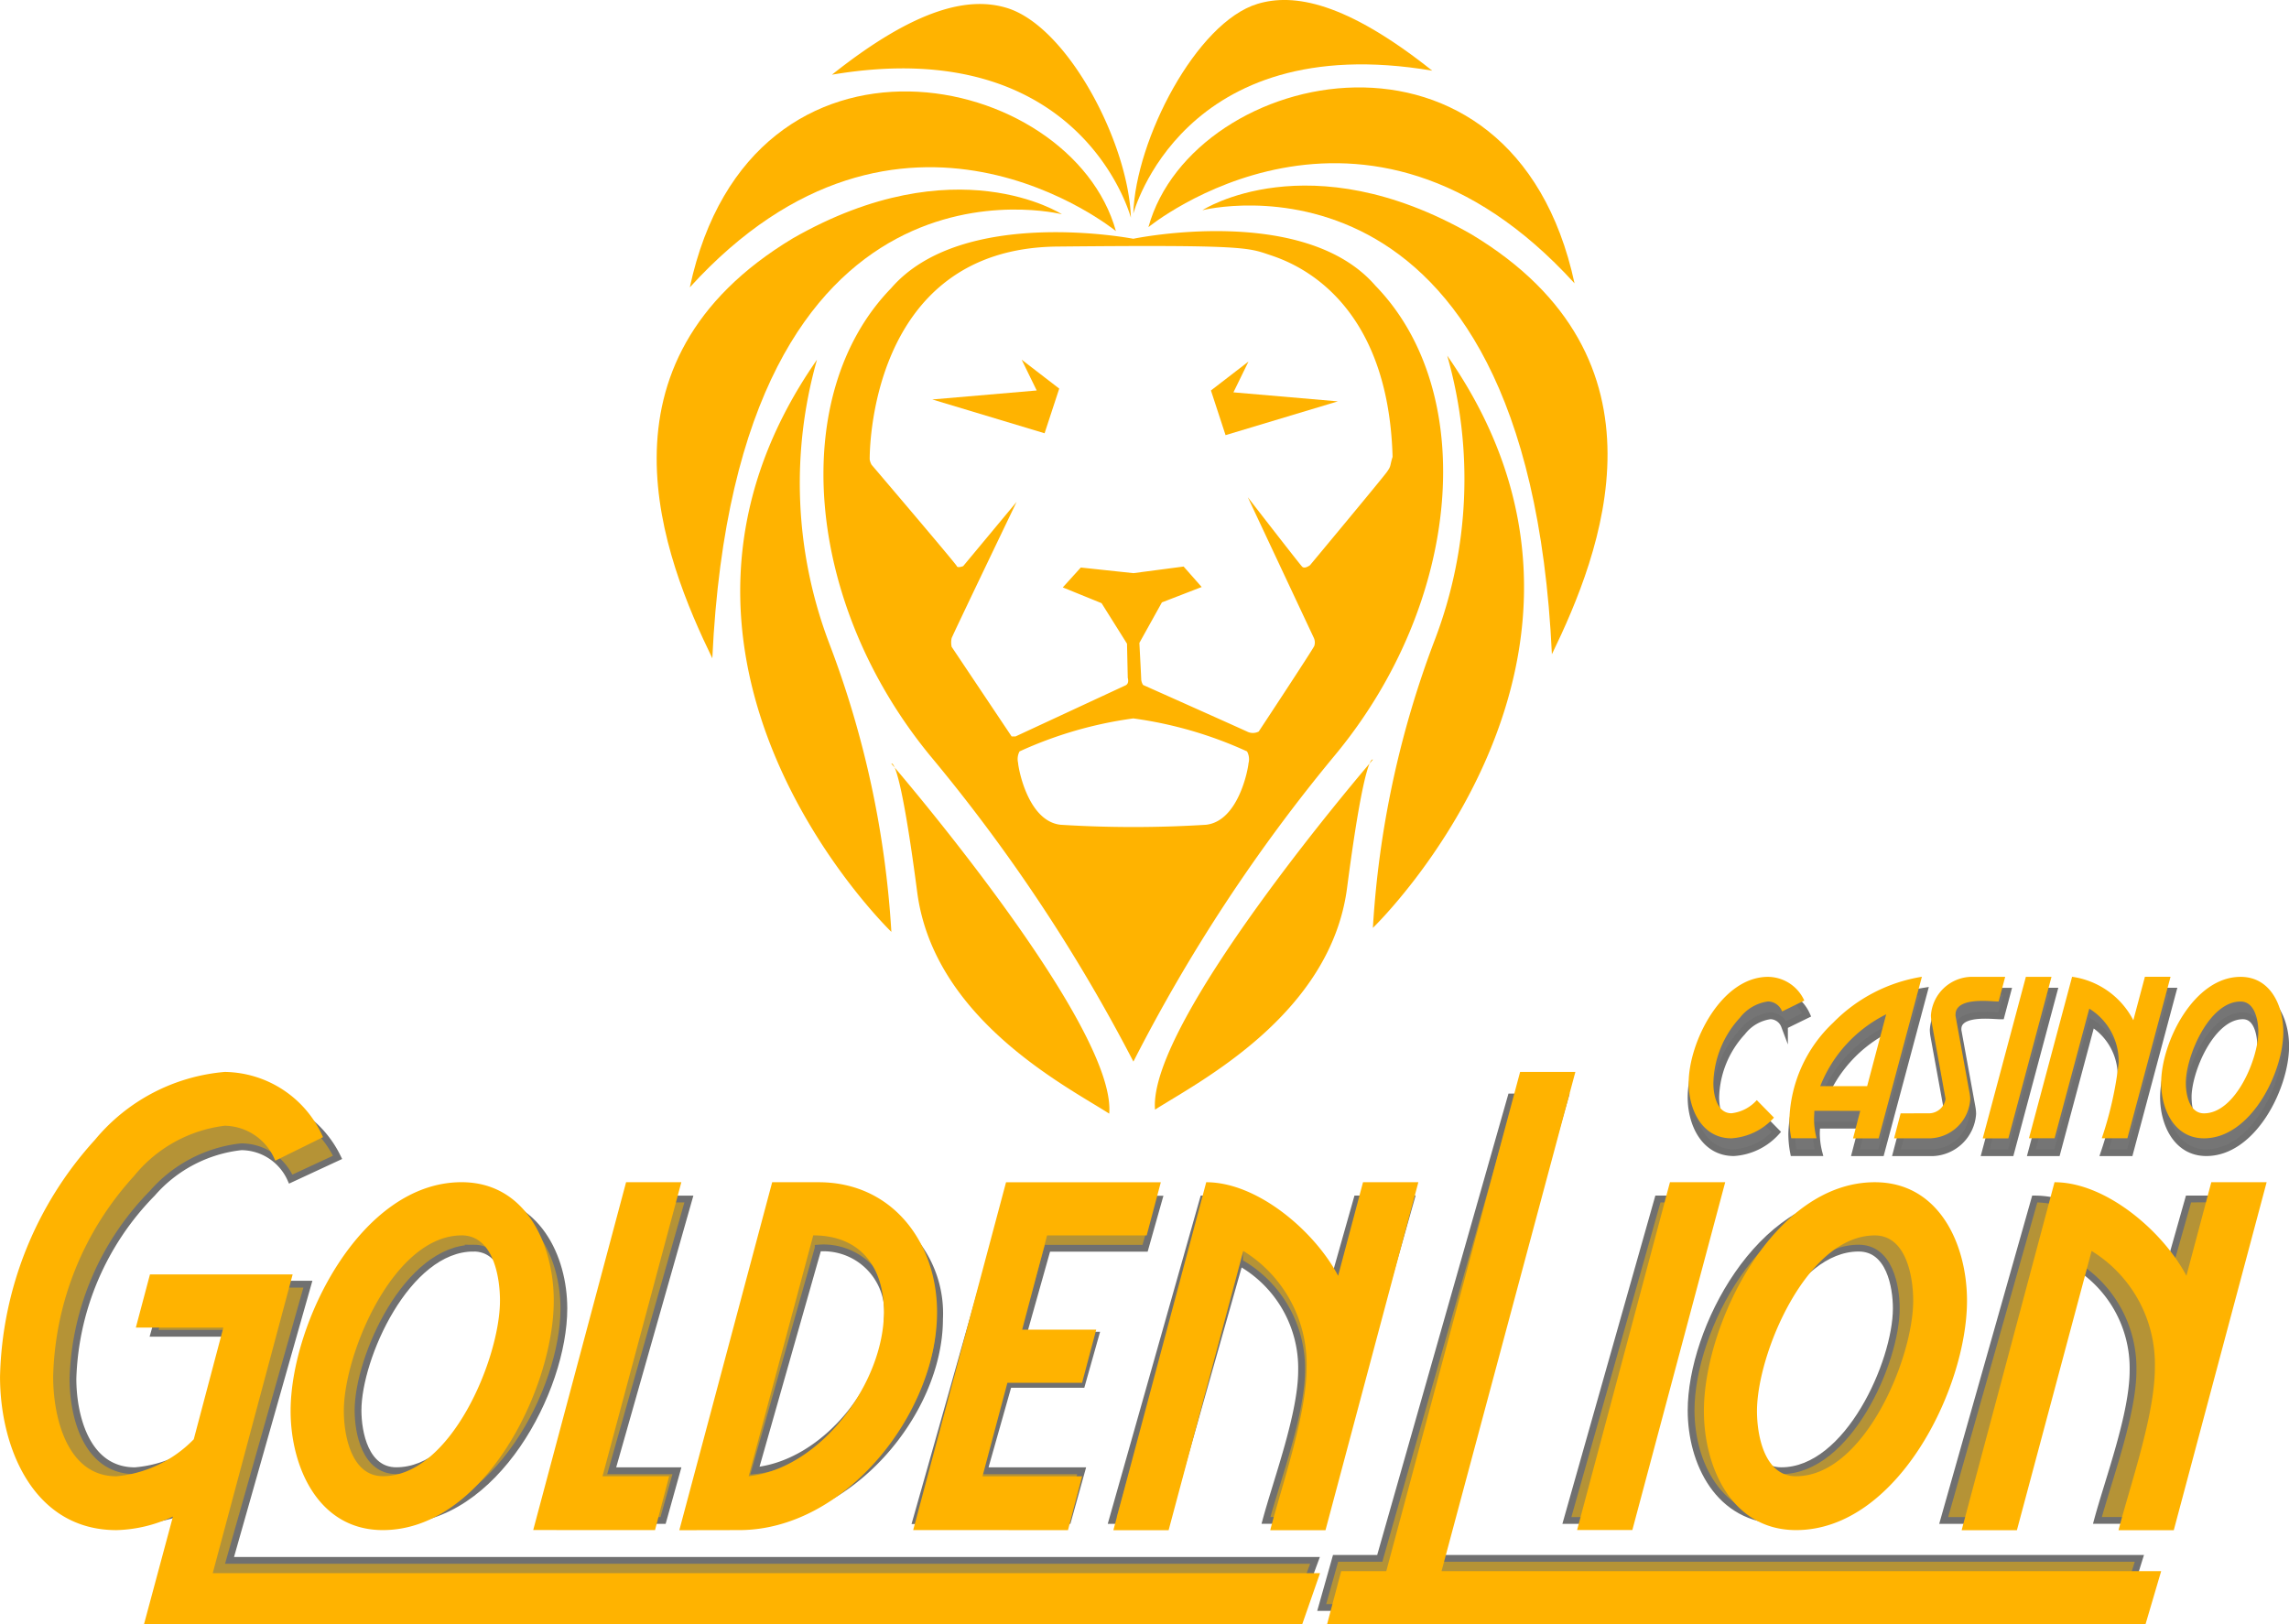 <svg xmlns="http://www.w3.org/2000/svg" xmlns:xlink="http://www.w3.org/1999/xlink" viewBox="0 0 84.225 59.777"><defs><linearGradient id="a" x1="-21.572" y1="46.145" x2="-21.572" y2="46.109" gradientUnits="objectBoundingBox"><stop offset=".024" stop-color="#f2e4ab"/><stop offset=".352" stop-color="#986930"/><stop offset="1" stop-color="#b59336"/></linearGradient><linearGradient id="b" x1="-105.287" y1="73.536" x2="-105.287" y2="73.479" xlink:href="#a"/><linearGradient id="c" x1="-181.81" y1="73.541" x2="-181.81" y2="73.483" xlink:href="#a"/><linearGradient id="d" x1="-108.84" y1="73.536" x2="-108.84" y2="73.479" xlink:href="#a"/><linearGradient id="e" x1="-114.073" y1="73.541" x2="-114.073" y2="73.483" xlink:href="#a"/><linearGradient id="f" x1="-94.195" y1="73.536" x2="-94.195" y2="73.479" xlink:href="#a"/><linearGradient id="g" x1="-35.564" y1="46.14" x2="-35.564" y2="46.104" xlink:href="#a"/><linearGradient id="h" x1="-188.91" y1="73.541" x2="-188.91" y2="73.483" xlink:href="#a"/><linearGradient id="i" x1="-110.713" y1="73.536" x2="-110.713" y2="73.479" xlink:href="#a"/><linearGradient id="j" x1="-96.998" y1="73.536" x2="-96.998" y2="73.479" xlink:href="#a"/><linearGradient id="k" x1="-368.172" y1="1350.781" x2="-367.889" y2="1350.781" gradientUnits="objectBoundingBox"><stop offset=".024" stop-color="#f2e4ab"/><stop offset=".352" stop-color="#986930"/><stop offset=".541" stop-color="#f2e4ab"/><stop offset="1" stop-color="#f8ca49"/></linearGradient><linearGradient id="l" x1="-371.9" y1="1351.792" x2="-371.617" y2="1351.792" xlink:href="#k"/><style>.a{fill:#757575;stroke:#707070;stroke-miterlimit:10;stroke-width:.25px}.b{fill:#ffb300}</style></defs><path class="a" d="M63.799 42.419c-1.1 0-1.575-1.084-1.575-2.033 0-1.494 1.2-3.909 2.92-3.909a1.478 1.478 0 011.334.873l-.817.4a.568.568 0 00-.518-.368 1.578 1.578 0 00-1.034.6 3.678 3.678 0 00-.977 2.4c0 .425.127 1.116.667 1.116a1.475 1.475 0 00.932-.483l.632.644a2.305 2.305 0 01-1.564.76zM66.847 41.408c0 .1-.011.207-.011.31a2.881 2.881 0 00.092.7h-.932a3.58 3.58 0 01-.068-.7 5.117 5.117 0 011.61-3.552 5.872 5.872 0 013.264-1.69l-1.589 5.944h-.942l.264-1.012zm1.943-.908l.7-2.642a5.005 5.005 0 00-2.426 2.642zM71.1 41.5a.623.623 0 00.575-.529l-.518-2.84a1.549 1.549 0 01-.023-.23 1.524 1.524 0 011.484-1.423h1.254l-.241.908c-.115 0-.345-.022-.586-.022-.46 0-1 .08-1 .505v.047l.518 2.839a1.55 1.55 0 01.024.23 1.534 1.534 0 01-1.484 1.437h-1.322l.241-.919zM73.986 42.42h-.942l1.587-5.944h.943zM76.964 37.649l-1.276 4.771h-.943l1.587-5.944a3.006 3.006 0 012.254 1.6l.426-1.6h.942l-1.587 5.944h-.943a13.394 13.394 0 00.621-2.771 2.27 2.27 0 00-1.081-2zM84.103 38.499c0 1.506-1.2 3.92-2.92 3.92-1.1 0-1.575-1.084-1.575-2.033 0-1.494 1.2-3.909 2.921-3.909 1.102-.001 1.574 1.064 1.574 2.022zm-3.587 1.885c0 .415.127 1.116.667 1.116 1.161 0 2-2.012 2-3 0-.4-.115-1.116-.655-1.116-1.161 0-2.013 2.024-2.013 3z"/><path class="b" d="M63.71 41.892c-1.1 0-1.575-1.084-1.575-2.033 0-1.495 1.2-3.909 2.921-3.909a1.479 1.479 0 011.334.873l-.816.4a.568.568 0 00-.518-.368 1.577 1.577 0 00-1.035.6 3.682 3.682 0 00-.977 2.4c0 .426.127 1.115.667 1.115a1.473 1.473 0 00.931-.483l.632.644a2.31 2.31 0 01-1.564.761zM66.76 40.879c0 .1-.011.207-.011.31a2.887 2.887 0 00.092.7h-.931a3.581 3.581 0 01-.068-.7 5.116 5.116 0 011.61-3.552 5.875 5.875 0 013.265-1.69l-1.591 5.947h-.942l.264-1.012zm1.943-.908l.7-2.642a5.006 5.006 0 00-2.426 2.642zM71.013 40.971a.623.623 0 00.575-.529l-.516-2.84a1.458 1.458 0 01-.023-.23 1.525 1.525 0 011.483-1.423h1.25l-.241.908c-.115 0-.345-.023-.586-.023-.46 0-1 .08-1 .505v.047l.517 2.84a1.479 1.479 0 01.024.23 1.534 1.534 0 01-1.483 1.437h-1.319l.241-.919zM73.899 41.894h-.943l1.587-5.944h.943zM76.876 37.12L75.6 41.891h-.943l1.587-5.944a3.007 3.007 0 012.253 1.6l.426-1.6h.943l-1.587 5.944h-.943a13.4 13.4 0 00.621-2.771 2.271 2.271 0 00-1.081-2zM84.016 37.972c0 1.506-1.2 3.92-2.92 3.92-1.1 0-1.575-1.084-1.575-2.033 0-1.495 1.2-3.909 2.92-3.909 1.104-.003 1.575 1.066 1.575 2.022zm-3.587 1.886c0 .414.127 1.115.667 1.115 1.161 0 2-2.012 2-3 0-.4-.115-1.115-.655-1.115-1.161 0-2.012 2.022-2.012 3z"/><path d="M1632.137 335.972h-5.149l-.51 1.808h3.156l-1.068 3.8a4.572 4.572 0 01-2.792 1.258c-1.8 0-2.282-2.036-2.282-3.388a10.165 10.165 0 012.916-6.819 5.07 5.07 0 013.277-1.716 2 2 0 011.82 1.19l1.724-.8a3.939 3.939 0 00-3.544-2.22A6.963 6.963 0 001625 331.4a12 12 0 00-3.422 8.055c0 2.426 1.214 5.217 4.2 5.217a5.278 5.278 0 002.039-.457l-1.043 3.659h41.778l.642-1.737h-39.94z" transform="translate(-1620.808 -288.712)" fill="url(#a)" stroke="#707070" stroke-miterlimit="10" stroke-width=".25"/><path d="M1640.38 346.454c3.641 0 6.166-4.806 6.166-7.8 0-1.9-1-4.028-3.325-4.028-3.641 0-6.166 4.806-6.166 7.781 0 1.893.995 4.047 3.325 4.047zm2.84-10.024c1.141 0 1.384 1.419 1.384 2.22 0 1.965-1.772 5.972-4.224 5.972-1.141 0-1.408-1.4-1.408-2.219 0-1.944 1.797-5.972 4.249-5.972z" transform="translate(-1625.798 -290.498)" fill="url(#b)" stroke="#707070" stroke-miterlimit="10" stroke-width=".25"/><path d="M1654.561 346.454l.51-1.829h-2.4l2.84-10h-1.991l-3.35 11.831z" transform="translate(-1630.163 -290.499)" fill="url(#c)" stroke="#707070" stroke-miterlimit="10" stroke-width=".25"/><path d="M1660.174 346.454c3.836 0 7.136-3.982 7.136-7.414a4.205 4.205 0 00-3.988-4.412c-.095 0-.19-.007-.285 0h-1.675l-3.35 11.831zm2.67-10.024a2.368 2.368 0 012.549 2.609c0 2.38-2.258 5.309-4.878 5.583z" transform="translate(-1632.739 -290.498)" fill="url(#d)" stroke="#707070" stroke-miterlimit="10" stroke-width=".25"/><path d="M1676.135 346.454l.509-1.829h-3.591l.9-3.18h2.694l.51-1.808h-2.67l.9-3.2h3.591l.51-1.808h-5.588l-3.35 11.831z" transform="translate(-1636.844 -290.499)" fill="url(#e)" stroke="#707070" stroke-miterlimit="10" stroke-width=".25"/><path d="M1690.306 334.623l-.9 3.181c-.825-1.491-2.888-3.181-4.758-3.181l-3.35 11.831h1.991l2.694-9.5a4.464 4.464 0 012.282 3.982c0 1.6-.9 4-1.31 5.515h1.991l3.35-11.831z" transform="translate(-1640.373 -290.498)" fill="url(#f)" stroke="#707070" stroke-miterlimit="10" stroke-width=".25"/><path d="M1701.974 329.084h-1.991l-4.83 16.979h-1.626l-.51 1.808h29.521l.565-1.808h-25.961z" transform="translate(-1644.384 -288.712)" fill="url(#g)" stroke="#707070" stroke-miterlimit="10" stroke-width=".25"/><path d="M1709.478 334.623l-3.35 11.831h1.991l3.35-11.831z" transform="translate(-1648.474 -290.498)" fill="url(#h)" stroke="#707070" stroke-miterlimit="10" stroke-width=".25"/><path d="M1719.245 334.623c-3.641 0-6.166 4.806-6.166 7.781 0 1.9 1 4.05 3.326 4.05 3.641 0 6.166-4.806 6.166-7.8-.001-1.903-.996-4.031-3.326-4.031zm-2.84 10c-1.141 0-1.408-1.4-1.408-2.219 0-1.945 1.8-5.973 4.248-5.973 1.141 0 1.384 1.419 1.384 2.22-.001 1.968-1.775 5.972-4.229 5.972z" transform="translate(-1650.854 -290.498)" fill="url(#i)" stroke="#707070" stroke-miterlimit="10" stroke-width=".25"/><path d="M1735.805 334.623l-.9 3.181c-.825-1.491-2.888-3.181-4.758-3.181l-3.351 11.831h1.991l2.694-9.5a4.465 4.465 0 012.282 3.982c0 1.6-.9 4-1.31 5.515h1.991l3.35-11.831z" transform="translate(-1655.277 -290.498)" fill="url(#j)" stroke="#707070" stroke-miterlimit="10" stroke-width=".25"/><path class="b" d="M10.768 46.901h-5.25l-.52 1.957h3.22l-1.089 4.111a4.551 4.551 0 01-2.846 1.361c-1.829 0-2.327-2.2-2.327-3.664a11.339 11.339 0 012.971-7.38 5.084 5.084 0 013.343-1.857 2.037 2.037 0 011.858 1.287l1.758-.867a4.006 4.006 0 00-3.615-2.4 6.963 6.963 0 00-4.779 2.5 13.394 13.394 0 00-3.491 8.716c0 2.624 1.238 5.646 4.283 5.646a5.13 5.13 0 002.08-.5l-1.065 3.962h42.618l.655-1.879H7.828z"/><path class="b" d="M14.086 56.31c3.714 0 6.29-5.2 6.29-8.444 0-2.056-1.016-4.359-3.393-4.359-3.714 0-6.29 5.2-6.29 8.419.001 2.057 1.016 4.384 3.393 4.384zm2.9-10.846c1.164 0 1.411 1.536 1.411 2.4 0 2.129-1.808 6.462-4.309 6.462-1.164 0-1.436-1.51-1.436-2.4-.003-2.103 1.831-6.461 4.334-6.461zM24.102 56.31l.52-1.981H22.17l2.9-10.821h-2.033l-3.417 12.8zM27.2 56.31c3.912 0 7.28-4.309 7.28-8.023 0-2.575-1.659-4.779-4.358-4.779h-1.709l-3.417 12.806zm2.724-10.846c1.733 0 2.6 1.164 2.6 2.823 0 2.575-2.3 5.744-4.977 6.042zM39.297 56.311l.52-1.981h-3.665l.916-3.441h2.748l.52-1.956h-2.724l.916-3.467h3.665l.52-1.956h-5.695l-3.417 12.8zM50.153 43.508l-.916 3.443c-.842-1.61-2.946-3.443-4.853-3.443l-3.417 12.806H43l2.748-10.277a4.893 4.893 0 012.328 4.309c0 1.733-.916 4.336-1.337 5.968h2.033l3.417-12.806zM57.967 39.448h-2.033l-4.925 18.373H49.35l-.52 1.956h30.115l.576-1.956H53.042z"/><path class="b" d="M61.447 43.508l-3.417 12.8h2.033l3.417-12.8zM68.985 43.508c-3.714 0-6.289 5.2-6.289 8.419 0 2.056 1.016 4.383 3.392 4.383 3.714 0 6.289-5.2 6.289-8.444 0-2.055-1.014-4.358-3.392-4.358zm-2.9 10.821c-1.164 0-1.436-1.51-1.436-2.4 0-2.1 1.829-6.463 4.336-6.463 1.164 0 1.412 1.536 1.412 2.4 0 2.129-1.811 6.462-4.312 6.462zM81.366 43.508l-.916 3.443c-.842-1.61-2.946-3.443-4.853-3.443L72.18 56.314h2.033l2.749-10.277a4.895 4.895 0 012.327 4.309c0 1.733-.916 4.336-1.337 5.968h2.033l3.417-12.806zM32.799 28.105s8.291 9.617 8.015 12.879c-1.547-.995-6.455-3.473-7.066-8.158-.664-5.086-.949-4.721-.949-4.721zM30.062 13.237a16.607 16.607 0 00.442 10.419 35.709 35.709 0 012.294 10.638S22.38 24.263 30.062 13.237z"/><path class="b" d="M39.073 7.885S27.116 4.845 26.21 24.227c-1.787-3.685-4.661-10.87 2.966-15.458 5.991-3.426 9.897-.884 9.897-.884z"/><path class="b" d="M41.061 8.506s-7.9-6.48-15.679 2.069C27.648.037 39.421 2.579 41.061 8.506z"/><path class="b" d="M41.612 8.014s-1.78-6.826-11-5.265C33.79.22 35.712-.11 37.037.289c2.258.678 4.495 5.003 4.575 7.725zM50.515 27.958s-8.291 9.617-8.015 12.879c1.548-.995 6.454-3.472 7.066-8.159.664-5.085.949-4.72.949-4.72zM53.252 13.09a16.6 16.6 0 01-.443 10.419 35.734 35.734 0 00-2.293 10.638s10.419-10.03 2.736-21.057z"/><path class="b" d="M44.242 7.736s11.957-3.04 12.861 16.342c1.787-3.685 4.661-10.871-2.967-15.458-5.988-3.424-9.894-.884-9.894-.884z"/><path class="b" d="M42.257 8.359s7.9-6.48 15.679 2.069C55.666-.111 43.893 2.431 42.257 8.359z"/><path class="b" d="M41.7 7.866s1.783-6.826 11-5.265C49.522.072 47.6-.258 46.275.141 44.02.819 41.783 5.145 41.7 7.866z"/><path d="M1676.23 292.011l-2.121-.639 2.079-.18.319-.028z" transform="translate(-1638.013 -276.485)" fill="url(#k)"/><path class="b" d="M37.593 13.237l1.382 1.064-.539 1.644-4.132-1.244 3.842-.331z"/><path d="M1687.584 292.114l-.277-.846.319.027 2.079.18z" transform="translate(-1642.269 -276.519)" fill="url(#l)"/><path class="b" d="M45.938 13.306l-.553 1.133 3.842.332-4.132 1.243-.538-1.644z"/><path class="b" d="M50.61 10.515c-2.626-3.04-8.91-1.728-8.91-1.728s-6.284-1.22-8.91 1.819c-3.814 3.924-3.2 11.64 1.514 17.3a62.367 62.367 0 017.4 11.163 61.163 61.163 0 017.4-11.257c4.704-5.659 5.32-13.373 1.506-17.297zm-4.668 17.553c-.019.258-.378 2.155-1.567 2.285a42.958 42.958 0 01-5.349 0c-1.188-.129-1.548-2.027-1.566-2.285a.6.6 0 01.055-.415 14.835 14.835 0 014.17-1.212h.03a14.824 14.824 0 014.17 1.212.591.591 0 01.06.415zm2.262-7.269s-.193.152-.29.056-2-2.556-2-2.556l2.432 5.182a.411.411 0 01.014.29c-.055.135-2.045 3.151-2.045 3.151a.468.468 0 01-.4.014c-.207-.1-3.855-1.728-3.855-1.728a.473.473 0 01-.068-.193c0-.083-.068-1.355-.068-1.355l.829-1.491 1.464-.566-.665-.753-1.849.243-1.934-.207-.663.732 1.427.58.936 1.491.028 1.258s.068.207-.083.276l-4.048 1.88h-.142l-2.208-3.3a.754.754 0 010-.318c.041-.124 2.39-5.014 2.39-5.014l-1.965 2.363s-.207.083-.235 0-3.137-3.731-3.137-3.731a.584.584 0 01-.068-.194c0-.068-.1-7.765 6.9-7.835s7.019.041 7.849.318 4.325 1.548 4.491 7.421c-.11.346-.041.318-.207.553s-2.83 3.433-2.83 3.433z"/></svg>